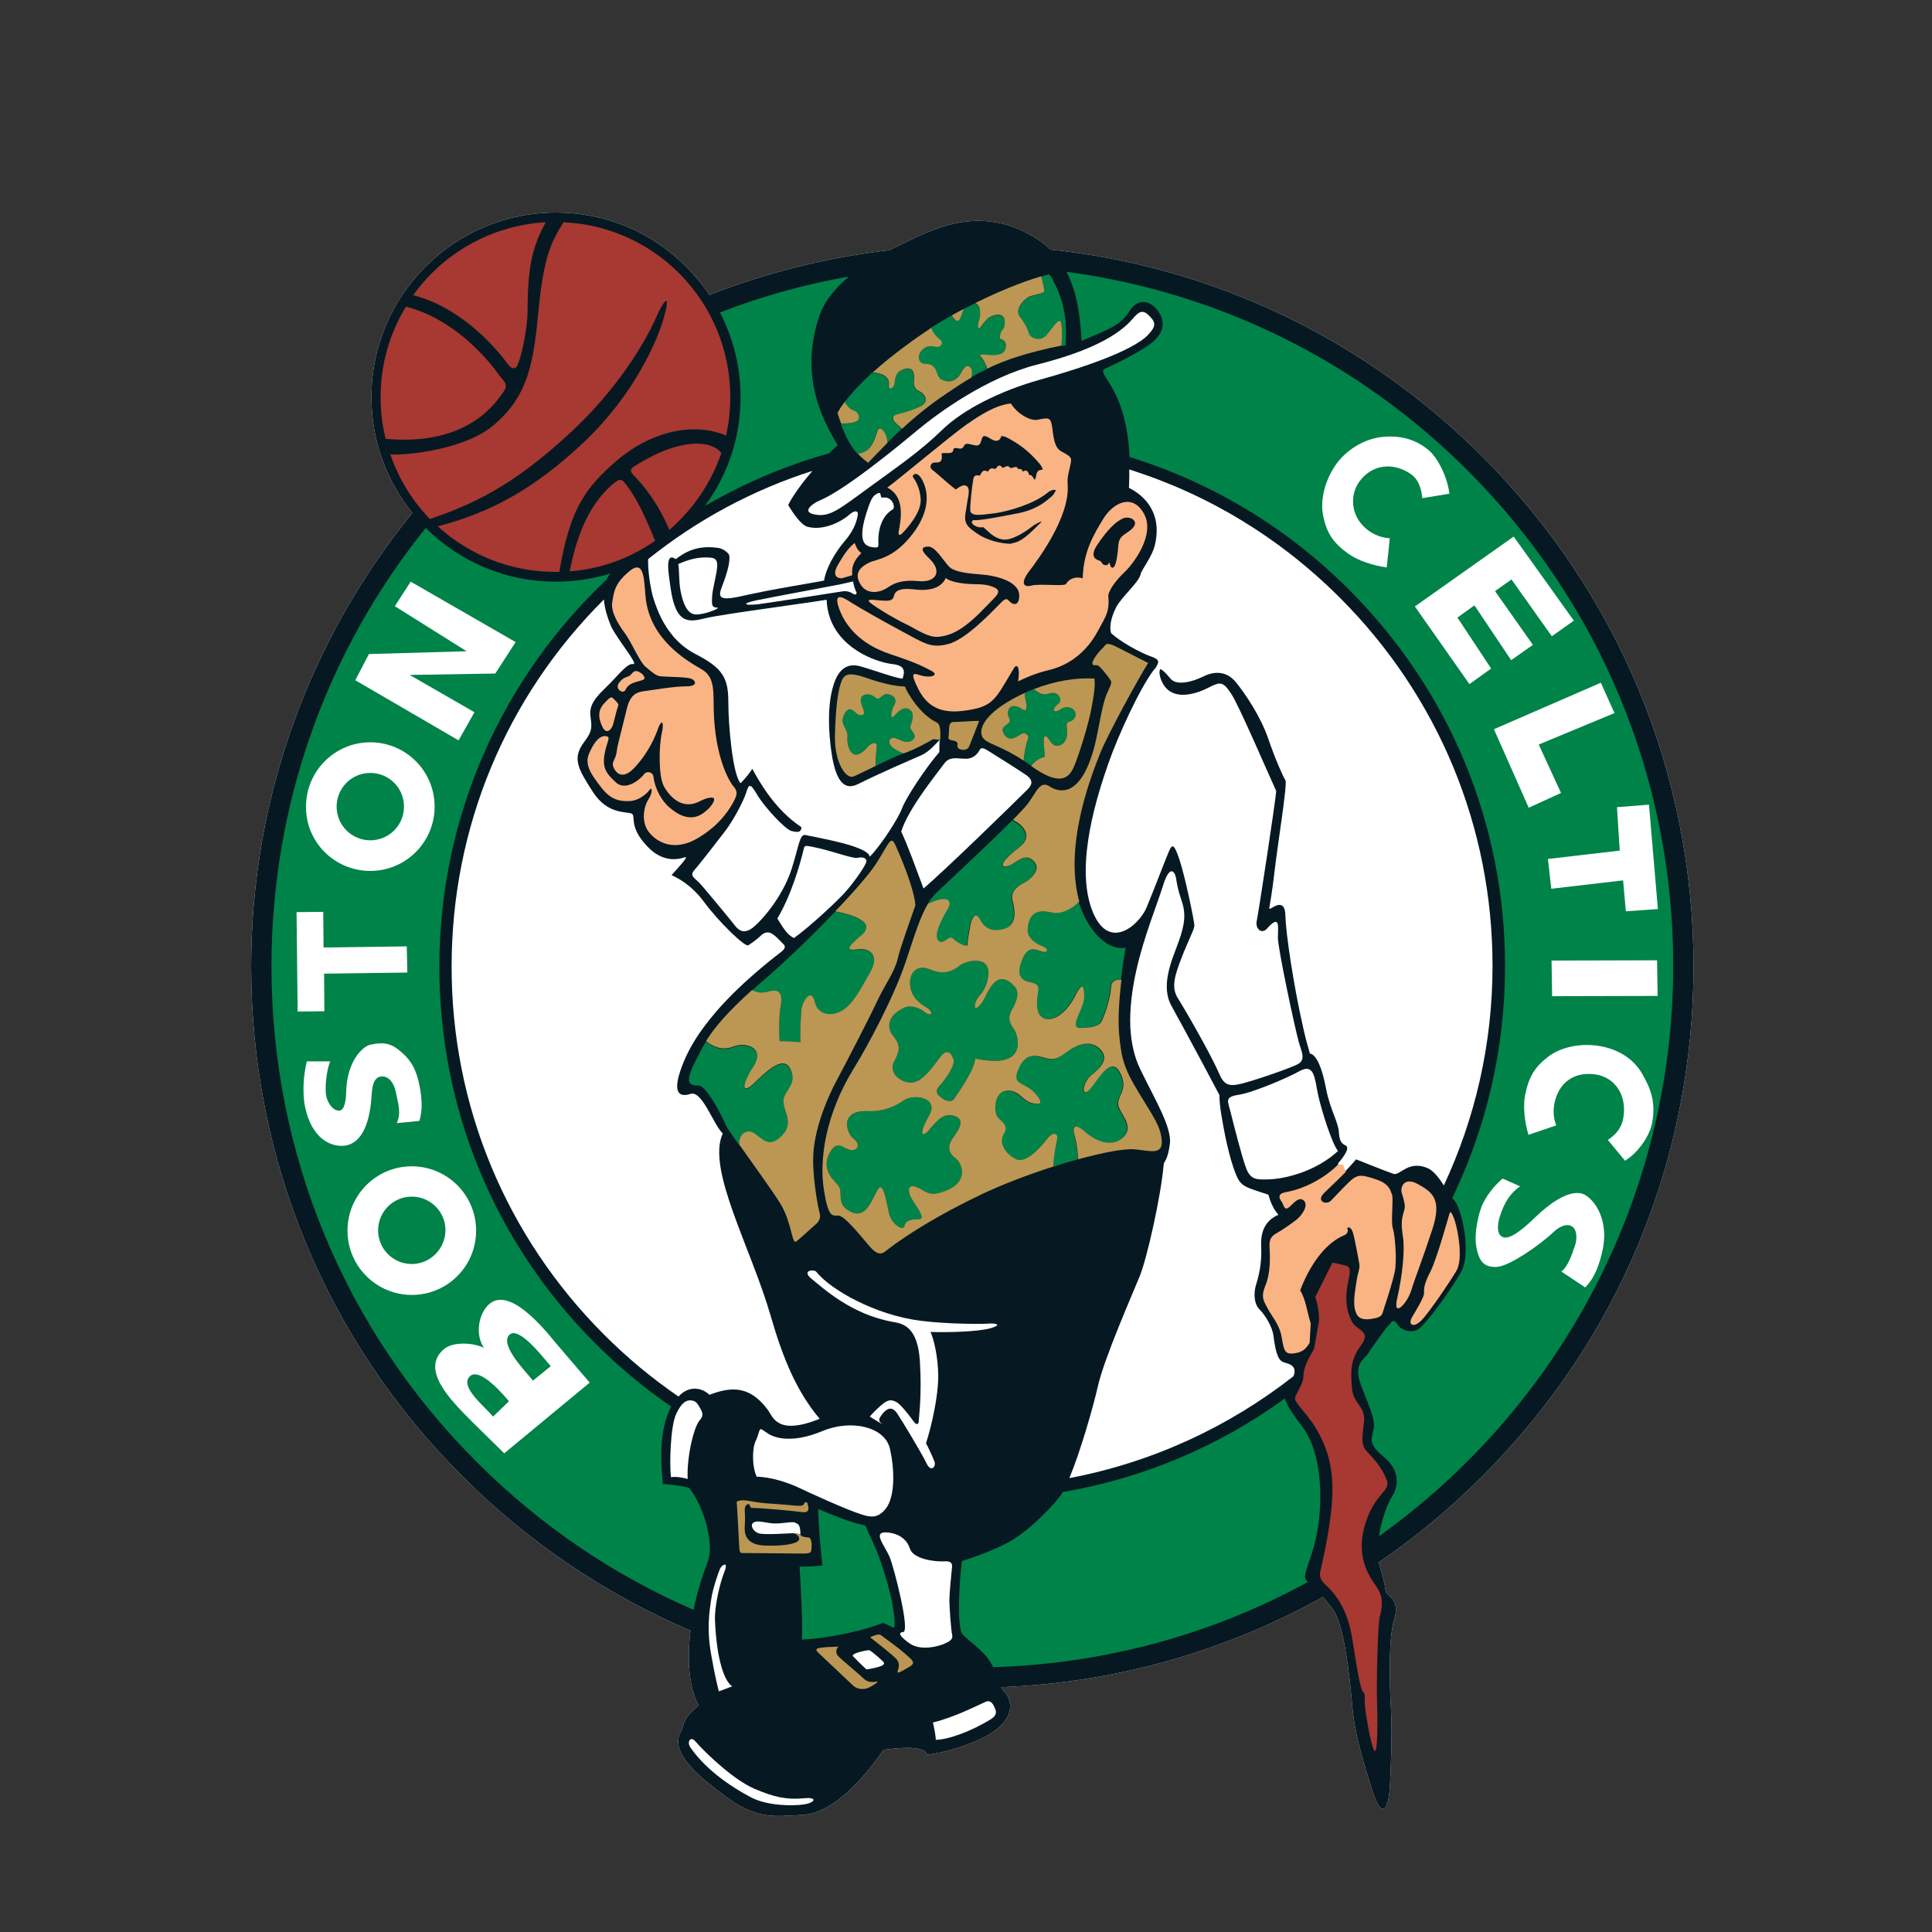 <svg width="100" height="100" viewBox="0 0 100 100" fill="none" xmlns="http://www.w3.org/2000/svg">
<rect x="0" y="0" width="100" height="100" fill="#333333" stroke="none"/>
<g clip-path="url(#clip0_292_519)">
<path d="M87.657 50.022C87.657 40.05 83.766 30.669 76.72 23.623C70.639 17.542 62.814 13.81 54.37 12.916C54.169 12.729 53.952 12.542 53.708 12.383C50.725 10.467 48.217 11.893 46.488 12.729C46.358 12.787 46.214 12.859 46.056 12.945C42.799 13.32 39.672 14.113 36.718 15.265C36.373 14.746 35.969 14.257 35.508 13.796C33.721 11.994 31.329 11 28.779 11C23.505 11 19.225 15.28 19.225 20.554C19.225 22.758 19.974 24.848 21.343 26.548C16.127 32.96 13 41.131 13 50.022C13 59.993 16.876 69.374 23.937 76.42C27.381 79.864 31.387 82.544 35.739 84.403C35.494 86.377 35.811 87.717 36.171 88.265C35.623 88.726 35.393 89.014 35.306 89.533C34.442 90.715 36.545 92.213 37.41 92.876C39.182 94.245 40.119 94 41.502 93.942C43.217 93.87 44.817 91.867 45.739 90.57C47.583 90.311 47.929 90.599 47.987 90.83C48.563 90.743 49.37 90.599 50.465 90.138C52.958 89.086 52.252 87.804 51.993 87.573C51.921 87.516 51.863 87.429 51.82 87.328C57.742 87.098 63.405 85.484 68.477 82.659C68.65 82.861 68.838 83.092 69.025 83.351C69.573 84.158 69.861 86.781 69.976 88.135C70.091 89.49 70.322 90.412 70.985 92.545C71.648 94.677 71.907 93.121 71.936 92.545C71.965 91.968 72.08 89.893 71.993 88.395C71.907 86.896 71.878 84.734 72.166 83.812C72.454 82.89 71.936 82.659 71.792 82.487C71.648 82.314 71.792 82.256 71.417 81.075C71.403 81.002 71.374 80.945 71.359 80.873C73.261 79.576 75.048 78.092 76.72 76.42C83.781 69.374 87.657 59.993 87.657 50.022Z" fill="white"/>
<path d="M87.657 50.022C87.657 40.05 83.766 30.669 76.72 23.623C70.639 17.542 62.814 13.81 54.37 12.916C54.169 12.729 53.952 12.542 53.708 12.383C50.725 10.467 48.217 11.893 46.488 12.729C46.358 12.787 46.214 12.859 46.056 12.945C42.799 13.32 39.672 14.113 36.718 15.265C36.373 14.746 35.969 14.257 35.508 13.796C33.721 11.994 31.329 11 28.779 11C23.505 11 19.225 15.28 19.225 20.554C19.225 22.758 19.974 24.848 21.343 26.548C16.127 32.96 13 41.131 13 50.022C13 59.993 16.876 69.374 23.937 76.42C27.381 79.864 31.387 82.544 35.739 84.403C35.494 86.377 35.811 87.717 36.171 88.265C35.623 88.726 35.393 89.014 35.306 89.533C34.442 90.715 36.545 92.213 37.41 92.876C39.182 94.245 40.119 94 41.502 93.942C43.217 93.87 44.817 91.867 45.739 90.57C47.583 90.311 47.929 90.599 47.987 90.83C48.563 90.743 49.37 90.599 50.465 90.138C52.958 89.086 52.252 87.804 51.993 87.573C51.921 87.516 51.863 87.429 51.82 87.328C57.742 87.098 63.405 85.484 68.477 82.659C68.65 82.861 68.838 83.092 69.025 83.351C69.573 84.158 69.861 86.781 69.976 88.135C70.091 89.49 70.322 90.412 70.985 92.545C71.648 94.677 71.907 93.121 71.936 92.545C71.965 91.968 72.08 89.893 71.993 88.395C71.907 86.896 71.878 84.734 72.166 83.812C72.454 82.89 71.936 82.659 71.792 82.487C71.648 82.314 71.792 82.256 71.417 81.075C71.403 81.002 71.374 80.945 71.359 80.873C73.261 79.576 75.048 78.092 76.72 76.42C83.781 69.374 87.657 59.993 87.657 50.022Z" fill="#061922"/>
<path d="M41.502 84.864C42.886 84.806 44.817 84.374 45.696 83.999C45.811 84.028 45.998 84.144 46.286 84.259C46.402 83.337 45.811 81.42 45.48 80.541C45.263 79.95 45.047 79.561 44.788 78.956C44.01 78.812 43.044 78.394 42.353 78.106C42.353 78.653 42.453 80.08 42.569 81.031C42.281 81.06 41.877 81.089 41.387 81.089C41.445 82.112 41.56 83.999 41.502 84.864Z" fill="#008348"/>
<path d="M67.613 81.795C67.353 81.535 67.93 80.728 68.189 79.23C68.449 77.731 68.477 75.224 67.382 73.812C66.849 73.12 66.59 72.688 66.503 72.385C63.088 74.864 59.169 76.521 55.004 77.227C54.961 77.313 54.904 77.385 54.86 77.457C54.255 78.236 53.073 79.36 52.209 79.821C51.344 80.282 50.336 80.628 49.788 80.8C49.673 81.723 49.529 83.783 49.759 84.489C49.846 84.749 50.912 85.383 51.287 86.075C51.33 86.147 51.359 86.219 51.402 86.291C57.295 86.118 62.829 84.547 67.699 81.881C67.671 81.852 67.642 81.824 67.613 81.795Z" fill="#008348"/>
<path d="M75.985 24.372C70.293 18.68 63.045 15.121 55.206 14.069C55.84 15.309 55.926 16.735 55.984 17.643C57.108 17.153 57.973 16.894 58.434 16.144C58.895 15.395 59.529 15.539 59.932 16.087C60.336 16.634 60.336 17.326 59.27 17.989C58.203 18.652 57.425 18.969 57.195 19.084C56.964 19.199 57.166 19.401 57.425 19.833C57.684 20.265 58.347 21.332 58.463 23.58C58.463 23.594 58.463 23.623 58.463 23.652C62.699 24.963 66.59 27.283 69.817 30.511C75.034 35.727 77.901 42.644 77.901 50.007C77.901 54.244 76.95 58.322 75.163 62.025C75.409 62.155 75.725 62.99 75.841 64.085C75.898 64.662 75.87 65.296 75.697 65.699C75.524 66.103 74.155 68.149 73.478 68.754C73.218 68.985 72.613 68.956 72.354 68.581C72.094 68.207 72.065 68.408 71.864 68.61C71.662 68.812 70.97 69.821 70.797 70.08C70.624 70.339 70.048 70.599 70.423 71.636C70.797 72.674 71.23 73.452 71.086 74.028C70.942 74.605 70.884 74.778 71.662 75.44C72.44 76.103 72.411 76.91 72.065 77.429C71.849 77.76 71.504 78.625 71.374 79.518C80.582 72.933 86.605 62.155 86.605 49.978C86.605 40.338 82.829 31.231 75.985 24.372Z" fill="#008348"/>
<path d="M34.312 76.809C34.211 75.829 34.067 74.071 34.744 72.803C33.347 71.852 32.035 70.757 30.811 69.532C25.609 64.33 22.741 57.399 22.741 50.036C22.741 42.154 26.07 35.021 31.401 29.992C31.445 29.891 31.517 29.776 31.589 29.689C30.681 29.963 29.744 30.107 28.764 30.107C26.228 30.107 23.836 29.113 22.035 27.326C16.876 33.739 14.052 41.664 14.052 50.022C14.052 59.705 17.827 68.826 24.672 75.671C27.957 78.956 31.762 81.535 35.897 83.322C36.056 82.544 36.301 81.709 36.646 80.786C36.964 79.951 36.474 78.02 35.667 77.011C35.249 76.896 34.701 76.838 34.312 76.809Z" fill="#008348"/>
<path d="M43.938 14.315C41.647 14.718 39.413 15.338 37.266 16.173C37.958 17.513 38.333 18.998 38.333 20.554C38.333 22.614 37.684 24.56 36.488 26.188C38.491 25.021 40.638 24.099 42.915 23.465C43.059 23.32 43.203 23.176 43.361 23.047C42.526 21.663 41.402 19.444 42.382 16.433C42.641 15.597 43.261 14.891 43.938 14.315Z" fill="#008348"/>
<path d="M58.434 25.251C59.241 25.655 60.149 26.534 59.788 28.162C59.644 28.825 59.097 29.459 59.039 29.718C58.953 30.151 58.045 30.886 57.757 31.462C57.468 32.038 57.425 32.528 57.512 32.773C57.973 33.206 59.01 33.782 59.587 33.984C60.033 34.142 60.005 34.257 59.817 34.56C60.134 34.589 60.293 34.791 60.595 35.136C60.912 35.511 61.748 35.281 62.267 35.021C62.786 34.762 63.448 34.675 63.967 35.309C64.486 35.943 65.264 37.125 65.639 38.22C66.013 39.315 66.417 40.209 66.532 40.382C66.647 40.554 66.129 43.725 65.984 44.993C65.84 46.261 65.725 46.808 65.696 47.01C65.668 47.212 66.503 46.289 66.532 47.385C66.546 48.264 66.964 51.059 67.44 53.134C67.555 53.667 67.685 54.143 67.8 54.532C68.146 54.59 68.434 55.281 68.636 56.347C68.838 57.414 69.27 58.077 69.299 58.595C69.328 59.114 69.472 59.201 69.645 59.287C69.817 59.374 69.76 59.633 69.241 60.238C69.356 60.325 69.529 60.498 69.645 60.613C69.789 60.469 70.192 60.008 70.192 60.008C70.192 60.008 71.777 60.642 72.123 60.757C72.469 60.872 72.887 60.022 73.91 60.469C74.198 60.598 74.501 60.987 74.731 61.362C76.345 57.904 77.253 54.056 77.253 49.993C77.253 42.802 74.443 36.03 69.356 30.943C66.244 27.831 62.526 25.583 58.448 24.3C58.463 24.733 58.434 25.107 58.434 25.251Z" fill="white"/>
<path d="M66.777 70.628C66.374 70.426 66.114 70.714 65.912 69.129C65.855 68.668 65.48 68.063 65.192 67.775C64.904 67.486 64.875 66.939 65.019 66.478C65.25 65.757 65.307 65.094 65.278 64.518C65.25 63.941 65.365 63.221 66.172 62.875C65.884 62.558 65.74 62.155 65.653 61.838C64.472 61.449 64.241 61.42 63.996 60.843C63.593 59.878 63.347 58.48 63.218 57.717C63.16 57.342 63.117 56.996 63.117 56.679C62.742 55.959 61.892 54.373 61.244 53.178C60.999 52.731 60.783 52.342 60.639 52.068C60.062 51.059 60.639 49.733 60.927 48.955C61.215 48.177 61.445 47.486 61.186 46.708C60.927 45.929 60.927 45.757 60.869 45.44C60.811 45.122 60.552 44.719 60.206 45.814C59.86 46.909 59.197 48.523 58.823 50.195C58.607 51.146 58.463 52.183 58.506 53.178C58.549 53.941 58.693 54.676 59.025 55.353C59.774 56.91 60.667 58.351 60.552 59.215C60.437 60.08 60.249 60.108 60.235 60.253C60.091 61.924 59.37 65.123 58.996 66.045C58.621 66.968 57.151 70.311 56.834 71.723C56.589 72.803 55.926 75.124 55.35 76.507C59.673 75.686 63.621 73.841 66.95 71.233C67.051 70.988 67.036 70.757 66.777 70.628Z" fill="white"/>
<path d="M34.715 32.773C35.032 33.191 35.45 33.566 35.998 33.854C37.41 34.575 37.698 35.093 37.698 36.333C37.698 37.572 37.929 40.108 38.332 40.54C38.592 40.281 38.88 39.906 38.937 39.791C39.341 40.54 40.148 41.924 41.445 42.788C41.531 42.846 41.488 43.163 41.704 43.221C42.136 43.336 44.932 43.768 45.018 44.344C45.595 43.768 46.517 42.327 46.69 41.837C46.863 41.347 47.871 39.791 48.621 38.926C48.621 38.581 48.621 38.379 48.65 38.292C48.448 38.465 48.131 38.898 47.67 39.099C47.209 39.301 45.595 39.993 44.442 40.569C44.038 40.771 43.318 41.001 43.03 38.898C42.742 36.794 43.03 35.699 43.231 35.209C43.433 34.719 43.808 34.286 44.528 34.488C45.249 34.69 46.402 35.122 46.719 35.122C46.776 34.892 46.978 34.459 46.2 34.373C45.638 34.315 44.197 33.897 43.376 32.773C43.044 32.327 42.814 31.75 42.785 31.044C41.142 31.304 37.367 31.794 36.531 31.995C35.695 32.197 34.989 32.37 34.715 30.468C34.6 29.661 34.398 28.537 34.975 28.94C35.436 28.595 36.07 28.191 37.194 28.364C37.396 28.393 37.655 28.566 37.741 28.724C37.799 28.998 37.684 29.459 37.54 29.892C37.295 30.67 36.805 31.217 38.375 30.857C40.018 30.482 42.108 30.165 42.655 30.05C42.727 29.488 43.188 28.623 43.736 27.989C44.283 27.355 44.37 26.837 44.399 26.635C44.428 26.433 44.24 26.39 43.966 26.635C43.649 26.923 42.698 27.5 41.805 27.269C41.459 27.183 41.027 26.52 40.796 26.145C40.984 25.741 41.459 25.064 42.05 24.373C38.981 25.352 36.099 26.894 33.548 28.94C33.534 29.258 33.577 30.007 33.779 30.828C33.937 31.361 34.197 32.111 34.715 32.773Z" fill="white"/>
<path d="M36.718 72.198C37.9 71.737 38.837 71.752 39.744 72.977C40.004 73.322 40.206 74.331 42.425 73.438C41.243 72.025 40.537 70.354 39.889 68.106C38.865 64.561 36.56 60.512 37.41 58.668C36.92 58.206 36.344 56.42 35.739 56.621C35.335 56.751 34.759 56.766 35.22 55.411C35.422 54.806 35.767 54.056 36.416 53.178C37.208 52.097 38.448 50.8 40.465 49.244C40.638 49.1 40.667 48.984 40.551 48.869C40.35 48.667 40.148 48.437 39.946 48.322C39.744 48.206 39.543 48.264 39.37 48.437C39.197 48.61 38.909 48.811 38.736 48.927C38.563 49.042 37.179 47.687 36.459 46.708C35.739 45.728 34.989 45.411 34.759 45.295C35.047 44.978 35.695 44.287 35.45 44.373C35.018 44.517 34.254 44.618 33.491 43.797C32.54 42.788 32.914 42.269 32.712 42.125C32.511 41.981 31.473 42.212 30.695 41.001C29.917 39.791 29.6 39.258 30.234 38.408C30.551 37.975 30.666 37.773 30.58 37.226C30.493 36.678 30.58 36.333 31.3 35.641C32.021 34.949 32.453 34.315 32.77 34.373C33.029 34.416 32.295 33.508 31.848 32.802C31.733 32.615 31.632 32.456 31.588 32.312C31.473 32.038 31.3 31.549 31.257 31.03C26.171 36.102 23.375 42.846 23.375 50.036C23.375 57.227 26.185 63.999 31.271 69.086C32.468 70.282 33.75 71.348 35.119 72.285C35.71 71.636 36.416 71.881 36.718 72.198Z" fill="white"/>
<path d="M21.387 15.28C23.75 15.885 25.522 17.801 26.3 18.868C26.502 19.142 26.704 19.098 26.79 18.897C26.977 18.464 27.309 17.081 27.309 16.015C27.309 13.594 27.64 12.628 28.245 11.504C25.421 11.663 22.928 13.118 21.387 15.28Z" fill="#A73832"/>
<path d="M19.96 22.715C24.398 23.119 25.781 20.64 26.07 20.266C26.358 19.891 26.012 19.66 25.868 19.459C25.104 18.378 23.375 16.476 21.012 15.871C20.176 17.239 19.7 18.839 19.7 20.554C19.7 21.289 19.787 22.024 19.96 22.715Z" fill="#A73832"/>
<path d="M37.583 22.542C35.71 21.764 33.476 22.485 31.891 23.868C30.306 25.251 29.499 26.318 28.951 29.603C28.88 29.603 28.822 29.603 28.75 29.603C26.401 29.603 24.268 28.71 22.654 27.24C25.363 26.548 27.655 25.309 30.22 22.888C32.785 20.467 34.053 17.643 34.398 16.303C34.744 14.977 34.254 15.755 33.995 16.36C33.592 17.297 32.266 19.819 29.643 22.283C27.021 24.733 25.003 25.943 22.251 26.865C21.343 25.928 20.637 24.79 20.205 23.522C21.127 23.58 24.038 23.248 25.493 22.052C27.41 20.482 27.626 18.623 27.885 15.957C28.145 13.306 28.534 12.513 29.168 11.504C33.98 11.72 37.799 15.683 37.799 20.554C37.799 21.231 37.727 21.894 37.583 22.542Z" fill="#A73832"/>
<path d="M37.338 23.45C36.906 22.845 35.364 22.557 32.914 24.084C32.684 24.228 32.525 24.329 32.799 24.603C33.318 25.122 34.096 26.101 34.643 27.427C35.868 26.375 36.805 25.006 37.338 23.45Z" fill="#A73832"/>
<path d="M33.908 27.989C33.39 26.721 32.957 25.799 32.467 25.165C32.208 24.819 32.15 24.675 31.66 25.107C30.292 26.318 29.773 28.133 29.485 29.574C31.127 29.445 32.64 28.883 33.908 27.989Z" fill="#A73832"/>
<path d="M31.43 38.119C31.055 38.004 30.767 38.436 30.594 38.782C30.421 39.128 30.22 39.502 30.767 40.281C31.315 41.059 31.661 41.52 32.612 41.462C33.073 41.433 33.476 41.087 33.62 40.886C33.764 40.684 33.793 41.03 33.563 41.376C33.332 41.721 33.159 42.529 33.592 43.076C34.024 43.624 34.917 44.085 36.099 43.393C37.28 42.701 37.77 41.866 37.972 41.491C38.174 41.116 38.174 40.943 37.972 40.713C37.77 40.482 37.107 39.387 36.963 37.226C36.877 35.929 37.107 35.093 36.3 34.632C35.493 34.171 33.649 33.076 33.419 30.943C33.332 30.136 33.39 28.897 32.583 29.56C31.776 30.223 31.776 30.684 31.689 31.174C31.603 31.663 32.006 32.326 32.352 32.788C32.698 33.249 33.102 34.257 33.419 34.517C33.736 34.776 33.937 34.978 34.197 35.007C34.456 35.035 35.493 35.035 35.753 35.122C36.012 35.208 36.156 35.525 35.522 35.525C34.888 35.525 33.908 35.698 33.476 35.756C33.044 35.813 32.64 35.842 32.439 36.707C32.237 37.572 31.949 38.58 31.92 38.897C31.891 39.214 31.718 39.387 31.718 39.56C31.718 39.733 32.064 40.569 32.842 39.733C33.62 38.897 33.937 38.062 34.081 37.658C34.225 37.255 34.398 37.312 34.254 37.946C34.11 38.58 34.067 40.165 34.37 40.713C34.701 41.304 35.349 41.909 36.185 41.491C36.358 41.404 36.646 41.26 36.877 41.289C37.107 41.318 36.834 41.721 36.632 41.894C36.43 42.067 35.767 42.802 34.6 41.75C34.312 41.491 33.908 40.915 33.822 40.194C33.793 39.964 33.476 39.877 33.332 40.079C33.188 40.281 32.41 41.001 31.862 40.482C31.315 39.964 31.084 39.675 31.401 38.58C31.459 38.379 31.574 38.162 31.43 38.119Z" fill="#FAB383"/>
<path d="M32.006 36.505C31.877 36.88 31.776 37.37 31.718 37.543C31.66 37.716 31.401 38.09 31.171 37.6C30.94 37.11 30.954 36.721 31.315 36.361C31.43 36.246 31.603 36.015 31.718 36.13C31.834 36.246 32.035 36.419 32.006 36.505Z" fill="#FAB383"/>
<path d="M33.303 35.18C33.073 35.295 32.554 35.295 32.381 35.698C32.266 35.958 31.805 35.669 32.035 35.352C32.266 35.035 32.439 35.064 32.583 34.978C32.727 34.891 32.784 34.632 33.073 34.776C33.361 34.92 33.418 35.122 33.303 35.18Z" fill="#FAB383"/>
<path d="M52.324 20.885C51.517 20.972 50.768 21.462 50.019 21.98C49.269 22.499 46.56 24.776 45.926 25.237C46.589 25.583 46.762 26.274 46.531 27.427C46.474 27.687 46.531 27.773 46.704 27.6C46.877 27.427 47.684 26.563 47.655 25.871C47.627 25.179 47.31 24.776 47.252 24.689C47.194 24.603 47.483 24.257 47.8 24.978C48.117 25.698 48.03 26.707 47.079 27.831C46.128 28.955 45.379 28.926 44.975 29.128C44.572 29.329 44.168 29.646 44.543 30.252C44.917 30.857 45.638 30.626 45.926 30.424C46.214 30.223 46.618 29.992 47.54 30.079C48.462 30.165 48.765 29.574 48.145 28.955C47.944 28.753 47.425 28.292 48.059 28.292C48.434 28.292 48.895 29.128 49.154 29.358C49.413 29.589 49.99 29.675 50.768 29.733C51.546 29.791 52.756 30.079 52.756 30.828C52.756 31.289 52.511 31.419 52.18 31.058C52.05 30.914 51.863 31.145 51.719 31.289C51.229 31.779 49.975 33.105 49.082 33.335C48.189 33.566 47.857 33.306 46.675 32.672C45.494 32.038 44.399 31.404 44.082 31.203C43.765 31.001 43.102 30.54 43.419 31.462C43.736 32.384 44.514 33.335 46.07 33.854C47.627 34.373 47.857 34.546 48.203 34.719C48.549 34.892 48.347 35.064 47.886 35.007C47.483 34.964 47.05 34.603 47.396 35.381C47.742 36.16 48.261 36.995 49.846 36.794C51.431 36.592 51.474 36.26 52.468 34.603C52.641 34.315 52.814 34.517 52.699 35.266C53.477 34.892 53.909 34.776 54.37 34.661C54.831 34.546 56.027 34.142 56.82 32.672C57.223 31.923 57.44 31.664 57.367 30.886C57.339 30.597 57.771 30.021 58.203 29.617C58.636 29.214 59.817 27.687 59.212 26.591C58.607 25.496 57.598 26.044 57.108 26.851C56.618 27.658 56.071 28.551 56.042 29.935C55.696 29.819 55.336 29.949 55.177 30.223C55.091 30.367 53.823 30.194 53.391 30.309C52.958 30.424 52.814 30.165 53.275 29.56C53.736 28.955 55.365 26.764 55.264 25.122C55.235 24.632 55.307 24.545 55.379 24.171C55.48 23.695 55.523 23.681 54.932 23.364C54.543 23.148 54.529 22.557 54.457 22.096C54.385 21.606 54.284 21.606 53.736 21.721C53.333 21.822 52.641 21.404 52.324 20.885Z" fill="#FAB383"/>
<path d="M48.952 29.92C48.794 30.28 48.361 30.626 47.353 30.511C46.849 30.453 46.358 30.453 46.272 30.842C46.214 31.116 45.984 31.102 45.667 31.087C45.336 31.073 44.975 30.986 44.961 31.102C44.946 31.217 46.373 32.067 46.849 32.283C47.324 32.499 48.016 33.018 48.578 32.96C49.327 32.888 49.975 32.514 51.085 31.346C51.546 30.857 51.906 30.612 51.474 30.41C51.186 30.28 50.883 30.237 50.494 30.237C50.105 30.237 49.269 30.179 48.952 29.92Z" fill="#FAB383"/>
<path d="M43.563 29.934C43.174 29.92 43.131 29.632 43.39 29.2C43.649 28.767 43.894 28.364 44.24 28.105C44.298 28.292 44.413 28.522 44.586 28.623C44.355 28.868 44.053 29.171 44.111 29.776L43.563 29.934Z" fill="#FAB383"/>
<path d="M52.353 28.147C51.863 28.147 51.128 27.989 50.595 27.629C50.062 27.268 49.889 27.096 49.975 26.548C50.033 26.216 50.062 26.029 50.076 25.914C50.091 25.827 50.105 25.77 50.119 25.698C50.163 25.438 50.148 25.28 50.076 25.193C50.033 25.15 49.975 25.121 49.918 25.121C49.802 25.121 49.658 25.193 49.471 25.337C49.168 25.107 48.88 24.848 48.664 24.66C48.491 24.516 48.376 24.401 48.304 24.358C48.246 24.314 48.174 24.257 48.16 24.17C48.16 24.113 48.188 24.041 48.246 23.983C48.289 23.94 48.347 23.94 48.419 23.94H48.448H48.477C48.534 23.94 48.621 23.94 48.693 23.868C48.751 23.796 48.765 23.68 48.736 23.479C48.736 23.464 48.765 23.45 48.895 23.45C48.923 23.45 48.967 23.45 48.995 23.45C49.039 23.45 49.068 23.45 49.096 23.45C49.168 23.45 49.212 23.435 49.255 23.421C49.327 23.392 49.341 23.32 49.341 23.277C49.356 23.219 49.37 23.19 49.456 23.19C49.514 23.19 49.586 23.205 49.673 23.219C49.687 23.219 49.702 23.219 49.716 23.219C49.817 23.219 49.86 23.147 49.889 23.09L49.903 23.061C49.947 23.003 49.975 22.974 50.062 22.974C50.076 22.974 50.105 22.974 50.119 22.974C50.191 22.989 50.264 23.003 50.321 23.017C50.408 23.032 50.48 23.061 50.537 23.061C50.71 23.061 50.753 22.931 50.782 22.83C50.84 22.628 50.869 22.571 50.955 22.571C51.027 22.571 51.128 22.614 51.258 22.701C51.373 22.773 51.474 22.816 51.56 22.816C51.69 22.816 51.791 22.729 51.82 22.585C51.82 22.585 51.82 22.571 51.863 22.571C51.949 22.571 52.093 22.628 52.252 22.715L52.324 22.758C52.598 22.917 53.16 23.234 53.794 23.983C53.938 24.156 53.981 24.286 53.967 24.314C53.967 24.314 53.967 24.314 53.952 24.314C53.938 24.314 53.924 24.314 53.909 24.314C53.808 24.329 53.664 24.358 53.635 24.603C53.621 24.732 53.578 24.819 53.549 24.833C53.549 24.833 53.535 24.819 53.491 24.747C53.448 24.675 53.405 24.588 53.318 24.588C53.304 24.588 53.289 24.588 53.275 24.588C53.275 24.574 53.261 24.559 53.246 24.516C53.232 24.473 53.189 24.358 53.088 24.358C53.03 24.358 52.987 24.386 52.958 24.401L52.944 24.415C52.929 24.372 52.886 24.271 52.785 24.271C52.756 24.271 52.742 24.271 52.713 24.286H52.699C52.699 24.286 52.684 24.271 52.684 24.242C52.67 24.199 52.627 24.17 52.569 24.17C52.526 24.17 52.483 24.185 52.439 24.199C52.396 24.213 52.353 24.228 52.324 24.228C52.295 24.228 52.295 24.213 52.281 24.213C52.238 24.142 52.18 24.127 52.151 24.127C52.093 24.127 52.05 24.156 52.007 24.17C51.978 24.185 51.935 24.213 51.906 24.213C51.892 24.213 51.877 24.213 51.863 24.185C51.849 24.17 51.805 24.098 51.733 24.098C51.661 24.098 51.618 24.156 51.589 24.199L51.575 24.213C51.546 24.257 51.517 24.271 51.488 24.271C51.474 24.271 51.459 24.271 51.445 24.257C51.402 24.242 51.373 24.242 51.344 24.242C51.243 24.242 51.2 24.314 51.171 24.358C51.142 24.401 51.142 24.401 51.128 24.401C51.128 24.401 51.099 24.401 51.07 24.386C51.042 24.372 50.998 24.358 50.97 24.358C50.854 24.358 50.811 24.459 50.768 24.53C50.739 24.603 50.725 24.617 50.696 24.617H50.681C50.638 24.603 50.595 24.603 50.566 24.603C50.408 24.603 50.379 24.747 50.364 24.891C50.364 24.92 50.35 24.948 50.35 24.977C50.307 25.208 50.206 26.173 50.22 26.418C50.235 26.649 50.537 26.649 50.653 26.649C50.869 26.649 51.157 26.605 51.517 26.562C52.223 26.461 53.535 26.072 54.212 25.51C54.385 25.366 54.514 25.352 54.572 25.352C54.615 25.352 54.63 25.366 54.644 25.366C54.644 25.395 54.572 25.582 54.399 25.727C54.385 25.741 54.37 25.755 54.341 25.77C54.125 25.957 53.635 26.389 52.641 26.577C51.69 26.764 50.811 26.922 50.523 26.922C50.48 26.922 50.465 26.922 50.451 26.922C50.436 26.922 50.422 26.922 50.408 26.922C50.364 26.922 50.321 26.951 50.307 26.995C50.292 27.052 50.321 27.11 50.393 27.168C50.494 27.24 50.624 27.297 50.753 27.297C50.797 27.297 50.825 27.297 50.869 27.283C50.898 27.283 51.013 27.384 51.085 27.456C51.287 27.643 51.604 27.931 52.007 27.931C52.526 27.931 53.261 27.384 53.477 27.211C53.578 27.139 53.794 27.023 53.924 26.98C53.909 27.009 53.866 27.052 53.823 27.096L53.779 27.139C53.304 27.614 52.814 28.104 52.339 28.119C52.396 28.147 52.367 28.147 52.353 28.147Z" fill="#061922"/>
<path d="M58.434 27.499C58.102 27.73 57.915 27.816 57.886 28.22C57.858 28.623 57.771 29.315 57.627 29.372C57.425 29.459 57.454 28.998 57.396 29.142C57.31 29.343 57.065 29.257 56.993 29.07C56.964 28.983 56.244 28.998 56.82 28.162C57.339 27.398 57.742 27.009 58.117 26.836C58.492 26.663 59.14 27.009 58.434 27.499Z" fill="#061922"/>
<path d="M72.57 61.794C72.44 61.463 72.671 60.886 73.391 61.29C74.112 61.694 74.659 62.039 74.14 63.624C73.622 65.209 73.247 66.132 73.045 66.794C72.844 67.457 72.065 68.293 72.325 67.169C72.584 66.045 72.728 64.691 72.613 63.999C72.411 62.731 72.815 62.803 72.685 62.227C72.642 62.039 72.613 61.91 72.57 61.794Z" fill="#FAB383"/>
<path d="M75.293 63.163C75.495 63.783 75.725 65.21 75.38 65.786C75.034 66.362 73.968 67.947 73.564 68.351C73.16 68.754 72.844 68.581 73.103 68.149C73.362 67.717 73.708 67.14 73.708 66.939C73.708 66.737 73.679 66.506 74.025 65.844C74.371 65.181 74.976 62.962 75.034 62.789C75.091 62.616 75.236 62.99 75.293 63.163Z" fill="#FAB383"/>
<path d="M67.843 68.495C67.67 67.976 67.584 67.227 67.296 66.794C67.526 66.16 68.29 64.46 69.573 63.941C69.716 63.884 69.803 63.74 69.745 63.624C69.688 63.509 69.918 63.423 70.034 63.826C70.149 64.23 70.351 65.382 70.351 65.382C70.408 65.642 70.293 65.843 70.235 66.189C70.178 66.535 70.034 67.313 70.12 67.717C70.207 68.12 70.351 68.408 71.157 68.235C71.561 68.149 71.532 68.034 71.647 67.688C71.763 67.342 72.08 66.362 72.195 65.815C72.31 65.267 72.209 63.927 72.094 63.581C71.979 63.235 72.137 62.068 72.051 61.837C71.965 61.607 71.907 61.261 71.186 61.031C70.466 60.8 70.264 60.742 69.774 61.232C69.284 61.722 69.111 61.924 68.881 62.154C68.65 62.385 68.074 62.183 68.564 61.722C69.054 61.261 69.515 60.8 69.659 60.656L69.515 60.281H69.255C68.477 61.059 67.44 61.52 66.748 61.665C66.489 61.722 65.999 61.751 66.345 62.212C66.431 62.327 66.46 62.644 66.662 62.529C66.863 62.414 67.18 61.895 67.469 62.126C67.757 62.356 67.411 62.904 67.065 63.163C66.719 63.423 66.345 63.682 66.085 63.826C65.826 63.97 65.682 64.114 65.711 64.575C65.74 65.037 65.768 65.872 65.509 66.506C65.249 67.14 65.394 67.313 65.624 67.746C65.855 68.178 66.229 68.552 66.345 69.244C66.46 69.936 66.518 70.109 66.979 70.051C67.44 69.993 67.613 69.792 67.786 69.504L67.843 68.495Z" fill="#FAB383"/>
<path d="M68.016 69.82C67.815 70.166 67.469 70.714 67.469 71.204C67.469 71.694 66.979 72.213 67.037 72.443C67.094 72.674 67.728 73.279 68.103 73.913C68.477 74.547 68.967 75.498 68.967 77.083C68.967 78.668 68.449 80.83 68.391 81.118C68.333 81.406 68.189 81.636 68.621 82.04C69.054 82.443 69.746 83.193 70.005 84.893C70.264 86.593 70.437 87.487 70.552 87.573C70.668 87.66 70.639 87.804 70.639 88.121C70.639 88.438 70.927 90.254 71.129 90.599C71.331 90.945 71.302 88.64 71.273 87.977C71.244 87.314 71.302 84.144 71.417 83.683C71.532 83.222 71.648 82.703 71.244 82.126C70.841 81.55 70.149 80.541 70.668 78.87C71.186 77.198 72.022 77.227 71.763 76.564C71.504 75.901 71.042 75.44 70.697 75.066C70.351 74.691 70.624 73.798 70.61 73.423C70.581 72.731 70.034 72.616 69.976 71.838C69.918 71.06 69.861 70.426 70.437 69.648C71.013 68.87 70.235 68.898 69.976 68.408C69.717 67.918 69.573 67.256 69.803 66.247C69.918 65.728 69.861 65.584 69.717 65.526C69.573 65.469 68.967 65.353 68.967 65.353L68.074 67.14C68.218 67.486 68.276 68.005 68.276 68.351L68.016 69.82Z" fill="#A73832"/>
<path d="M59.688 34.718C58.982 35.669 57.872 38.061 57.353 39.56C56.834 41.059 55.653 44.632 56.489 47.01C57.325 49.373 58.967 47.874 59.342 46.981C59.717 46.087 60.293 44.56 60.466 44.157C60.639 43.753 60.725 43.523 61.042 44.474C61.359 45.425 61.82 47.701 61.82 47.903C61.82 48.105 61.503 48.681 61.157 49.575C60.812 50.468 60.61 51.102 60.956 51.65C61.302 52.197 62.656 54.532 63.088 55.54C63.348 56.145 63.578 56.261 64.27 56.088C64.962 55.915 66.633 55.339 67.123 55.108C67.613 54.877 67.382 54.474 67.238 53.984C67.022 53.235 66.143 49.085 66.143 48.537C66.143 47.989 66.287 47.269 65.567 48.076C65.308 48.364 64.962 48.076 65.048 47.672C65.135 47.269 65.999 41.635 66.057 40.943C65.567 39.877 64.126 36.505 63.722 35.9C63.319 35.295 63.175 35.266 62.57 35.583C61.964 35.9 60.61 36.39 60.12 35.237C60.033 35.035 59.889 34.574 60.235 34.516L59.976 34.43C59.976 34.416 59.774 34.603 59.688 34.718Z" fill="white"/>
<path d="M67.238 55.454C66.705 55.757 64.875 56.549 64.126 56.664C63.362 56.78 63.55 56.981 63.694 57.558C63.838 58.134 64.27 59.863 64.501 60.468C64.731 61.074 65.048 61.059 65.653 61.045C66.576 61.016 68.132 60.613 69.256 59.575C68.939 59.2 68.377 57.399 68.218 56.636C68.045 55.829 68.045 54.993 67.238 55.454Z" fill="white"/>
<path d="M50.711 38.811C50.653 38.926 50.451 39.272 49.99 39.272C49.529 39.272 49.154 39.128 48.866 39.531C48.578 39.935 46.993 41.866 46.647 43.047C46.993 43.768 47.454 45.065 47.8 45.987C48.924 45.036 52.512 41.534 53.189 40.857C53.448 40.597 53.477 40.367 53.102 40.108C52.728 39.848 51.344 38.984 51.114 38.84C50.883 38.695 50.768 38.695 50.711 38.811Z" fill="white"/>
<path d="M41.618 43.883C41.402 44.776 40.955 46.332 40.235 47.543C40.523 48.004 40.753 48.407 41.099 48.551C41.906 47.975 43.434 46.563 43.866 46.044C44.298 45.525 44.846 44.747 44.846 44.574C44.846 44.401 44.644 44.344 44.385 44.401C44.125 44.459 43.059 44.027 42.021 43.825C41.733 43.767 41.647 43.767 41.618 43.883Z" fill="white"/>
<path d="M40.984 43.018C40.667 42.961 39.572 41.779 39.197 41.145C38.822 40.511 38.765 40.569 38.621 41.03C38.477 41.491 37.929 42.499 37.554 42.989C37.18 43.479 36.2 44.747 35.94 45.035C35.681 45.324 35.94 45.439 36.171 45.669C36.402 45.9 37.583 47.341 37.843 47.658C38.102 47.975 38.39 48.551 39.082 47.917C39.773 47.283 40.609 46.131 40.984 44.949C41.358 43.767 41.387 43.148 41.704 43.22L41.719 42.975L41.632 42.831L41.459 42.687C41.503 42.788 41.503 42.874 41.431 42.989C41.358 43.105 41.128 43.047 40.984 43.018Z" fill="white"/>
<path d="M58.65 16.476C57.872 17.398 56.316 18.205 53.693 18.868C51.071 19.53 48.563 21.375 47.483 22.268C46.416 23.162 43.721 25.366 42.439 25.9C42.093 26.044 41.358 26.534 42.295 26.649C42.987 26.735 43.477 26.332 44.975 25.237C46.474 24.142 47.641 23.349 48.779 22.239C49.846 21.202 51.777 20.222 53.852 19.646C55.927 19.069 58.664 18.162 59.443 17.311C59.817 16.908 59.846 16.706 59.5 16.36C59.169 16.015 58.967 16.101 58.65 16.476Z" fill="white"/>
<path d="M45.393 25.554C45.163 25.683 45.076 25.813 44.817 26.649C44.557 27.485 44.586 27.975 44.802 28.176C44.961 28.32 45.191 28.335 45.307 28.335C45.393 28.335 45.48 28.364 45.465 28.119C45.451 27.874 45.436 26.822 46.214 26.361C46.358 26.274 46.2 25.669 45.681 25.756C45.508 25.784 45.681 25.395 45.393 25.554Z" fill="white"/>
<path d="M36.488 28.854C36.891 28.854 37.151 28.854 37.122 29.315C37.093 29.776 36.891 30.41 36.862 30.842C36.834 31.274 36.834 31.447 37.093 31.447C37.352 31.447 36.718 31.707 36.373 31.764C36.027 31.822 35.494 32.024 35.22 30.554C35.133 30.093 35.162 29.372 35.105 29.199C35.479 29.026 35.983 28.854 36.488 28.854Z" fill="white"/>
<path d="M44.154 30.093C44.255 30.669 44.413 30.669 44.298 30.756C44.182 30.842 44.067 30.54 43.592 30.611C43.145 30.684 39.514 31.246 39.254 31.274C38.447 31.361 38.404 31.231 39.154 31.073C39.903 30.914 42.655 30.41 43.462 30.251L44.154 30.093Z" fill="white"/>
<path d="M39.773 74.216C40.148 74.446 41.041 74.706 42.569 74.072C44.096 73.438 45.797 73.87 46.056 74.965C46.315 76.06 46.33 77.472 45.854 78.078C45.451 78.596 45.076 78.539 44.615 78.395C43.779 78.135 41.848 77.242 41.301 76.983C40.753 76.723 39.831 76.435 39.168 76.435C38.909 75.887 38.938 74.936 39.111 74.59C39.283 74.245 39.283 73.899 39.428 73.985C39.572 74.072 39.773 74.216 39.773 74.216Z" fill="white"/>
<path d="M45.825 79.316C46.2 79.316 46.877 79.475 47.094 80.152C47.267 80.7 48.391 80.844 48.88 80.815C49.37 80.786 49.284 81.046 49.255 81.334C49.226 81.622 49.14 82.487 49.14 82.832C49.14 83.178 49.226 84.389 49.284 84.619C49.342 84.85 49.14 84.965 48.88 85.08C48.621 85.196 47.67 85.484 47.065 85.052C46.748 84.821 46.373 84.504 46.748 84.475C47.122 84.446 46.287 81.19 46.056 80.613C45.825 80.037 45.163 79.316 45.825 79.316Z" fill="white"/>
<path d="M35.912 72.515C36.07 72.573 36.142 72.717 36.257 72.919C36.373 73.121 36.416 73.293 36.229 73.495C35.912 73.841 35.537 75.426 35.594 76.55C35.393 76.492 34.961 76.406 34.73 76.463C34.644 75.829 34.701 73.841 34.989 73.207C35.278 72.573 35.566 72.4 35.912 72.515Z" fill="white"/>
<path d="M35.969 90.11C36.69 90.917 38.044 92.156 39.053 92.588C40.062 93.02 40.724 93.165 41.618 93.078C42.338 93.006 42.194 93.309 41.618 93.395C41.041 93.482 39.716 93.482 38.851 93.02C37.986 92.559 36.618 91.709 35.739 90.456C35.537 90.167 35.739 89.85 35.969 90.11Z" fill="white"/>
<path d="M50.999 88.092C50.408 88.366 49.327 88.899 48.29 89.158C48.405 89.677 48.434 89.908 48.434 90.052C49.068 90.052 50.292 89.605 51.287 88.985C51.517 88.841 51.604 88.668 51.517 88.467C51.431 88.265 51.316 87.948 50.999 88.092Z" fill="white"/>
<path d="M44.154 85.729C44.01 85.585 44.831 85.412 45.004 85.412C45.206 85.542 45.58 85.873 45.71 86.003C45.797 86.089 45.753 86.147 45.667 86.205C45.58 86.262 45.076 86.392 44.846 86.406C44.586 86.176 44.226 85.801 44.154 85.729Z" fill="white"/>
<path d="M45.681 73.726C45.451 73.553 45.48 73.466 45.595 73.293C45.71 73.12 45.825 73.005 45.941 72.948C46.056 72.89 46.229 72.861 46.431 73.149C46.632 73.437 47.727 75.253 47.958 75.743C48.189 76.233 48.477 75.916 48.361 75.628C48.246 75.34 48.016 74.85 47.929 74.706C48.246 73.726 48.563 72.227 48.563 71.247C48.563 70.267 48.333 69.287 48.16 68.942C48.938 68.97 50.638 68.942 51.301 68.74C51.964 68.538 51.416 68.481 51.157 68.509C50.898 68.538 49.024 68.538 47.67 68.365C45.307 68.077 42.987 66.751 42.252 65.829C42.136 65.685 41.445 65.743 42.021 66.204C42.598 66.665 44.067 68.048 46.229 68.423C46.719 68.509 47.497 68.653 47.612 70.44C47.727 72.227 47.554 73.38 47.554 73.553C47.554 73.726 47.439 73.783 47.295 73.582C47.151 73.38 46.661 72.717 46.402 72.573C46.142 72.429 45.969 72.458 45.739 72.63C45.508 72.803 45.163 73.149 45.018 73.322L45.681 73.726Z" fill="white"/>
<path d="M41.041 79.36C40.825 79.36 39.528 79.461 39.255 79.36C38.981 79.259 38.808 78.942 38.995 78.812C39.226 78.654 39.672 78.855 40.119 78.855C40.566 78.855 41.041 78.74 41.157 78.812C41.272 78.884 41.43 78.856 41.43 79.403L41.041 79.36Z" fill="white"/>
<path d="M37.9 87.285C37.525 87.055 37.093 85.989 37.007 83.856C36.978 83.135 37.266 81.925 37.497 81.349C37.727 80.772 37.352 81.003 37.266 81.204C37.18 81.406 36.891 82.213 36.805 82.818C36.718 83.424 36.574 84.317 36.805 85.614C37.035 86.911 37.151 87.314 37.208 87.545L37.9 87.285Z" fill="white"/>
<path d="M51.099 18.378C51.488 18.421 51.921 18.392 52.021 18.118C52.122 17.844 52.036 17.671 51.906 17.614C51.776 17.556 51.719 17.57 51.776 17.311C51.834 17.052 52.021 17.081 52.007 16.677C51.993 16.274 51.69 16.259 51.416 16.346C51.142 16.432 51.042 16.562 50.782 16.908C50.523 17.253 50.638 16.677 50.681 16.576C50.725 16.49 50.825 15.812 50.465 15.697C50.263 15.798 50.062 15.899 49.874 16C49.817 16.13 49.759 16.274 49.702 16.418C49.557 16.792 49.385 16.519 49.255 16.331C48.866 16.547 48.534 16.749 48.275 16.908C48.246 16.922 48.217 16.951 48.188 16.965C48.217 17.196 48.491 17.484 48.65 17.585C48.837 17.715 48.722 17.96 48.491 17.96C48.261 17.96 47.972 17.801 47.684 18.147C47.396 18.493 47.583 18.824 47.857 18.824C48.131 18.824 48.361 18.925 48.462 19.242C48.563 19.559 48.65 19.689 49.024 19.732C49.399 19.775 49.615 19.487 49.716 19.314C49.817 19.141 49.946 18.896 50.105 18.954C50.336 19.04 50.307 19.285 50.235 19.545C50.508 19.386 50.782 19.242 51.085 19.098C51.042 18.853 50.898 18.622 50.782 18.522C50.667 18.392 50.71 18.334 51.099 18.378Z" fill="#008348"/>
<path d="M54.313 14.199C54.183 14.227 54.039 14.271 53.895 14.314C53.967 14.645 54.096 15.063 54.025 15.135C53.938 15.207 53.607 15.265 53.347 15.337C53.088 15.409 52.468 15.986 52.785 16.403C53.102 16.821 53.203 17.066 53.261 17.282C53.318 17.499 53.837 17.758 54.197 17.326C54.558 16.893 54.831 16.418 54.918 16.72C54.99 16.98 54.975 17.585 54.918 17.916C54.99 17.902 55.062 17.888 55.148 17.873C55.292 16.245 54.889 15.092 54.313 14.199Z" fill="#008348"/>
<path d="M46.387 21.951C46.186 21.793 46.128 21.548 46.373 21.476C46.618 21.404 46.949 21.346 47.554 21.087C48.16 20.827 47.843 20.381 47.569 20.265C47.295 20.15 47.266 19.891 47.295 19.617C47.324 19.343 47.252 18.94 46.719 19.141C46.186 19.343 46.373 19.862 46.214 20.035C46.056 20.208 45.969 20.15 45.998 19.891C46.027 19.631 45.797 19.458 45.667 19.401C45.566 19.358 45.35 19.3 45.148 19.285C44.6 19.79 44.096 20.309 43.707 20.827C43.794 21 43.995 21.202 44.096 21.231C44.24 21.274 44.456 21.375 44.442 21.663C44.428 21.908 43.88 21.922 43.52 21.937C43.779 22.629 44.038 23.119 44.399 23.508C44.485 23.479 44.586 23.45 44.73 23.378C45.177 23.191 45.321 22.513 45.393 22.311C45.465 22.11 45.652 22.153 45.782 22.412C45.869 22.6 45.912 22.758 45.912 22.931C46.171 22.672 46.416 22.441 46.661 22.211C46.603 22.124 46.517 22.038 46.387 21.951Z" fill="#008348"/>
<path d="M54.053 39.185C54.14 39.171 53.909 38.148 54.097 38.105C54.284 38.061 54.37 38.667 54.774 38.595C55.177 38.523 55.278 38.119 55.221 37.672C55.163 37.226 55.422 37.471 55.624 37.154C55.826 36.837 55.394 36.404 54.904 36.707C54.414 37.01 54.5 36.606 54.759 36.448C55.019 36.289 54.831 35.713 54.284 35.9C53.88 36.03 53.693 35.785 53.491 35.669C53.347 35.727 53.203 35.785 53.059 35.857C53.03 35.972 53.059 36.102 53.088 36.246C53.131 36.433 53.218 36.909 52.915 36.707C52.656 36.534 52.295 36.433 52.194 36.765C52.094 37.096 52.295 37.125 52.267 37.327C52.238 37.528 51.719 37.572 51.964 37.989C52.209 38.407 52.569 38.177 52.814 38.018C53.059 37.86 53.29 38.047 53.203 38.263C53.131 38.436 53.002 38.998 52.987 39.373C53.102 39.445 53.218 39.531 53.347 39.618C53.491 39.474 53.765 39.229 54.053 39.185Z" fill="#008348"/>
<path d="M46.2 38.191C46.416 38.133 46.834 38.58 47.209 38.321C47.583 38.061 47.05 37.802 47.122 37.586C47.194 37.37 47.367 36.952 47.108 36.75C46.848 36.548 46.575 36.736 46.301 37.038C46.027 37.341 46.128 36.764 46.272 36.519C46.459 36.202 46.272 35.986 45.955 35.928C45.638 35.871 45.537 36.318 45.321 36.116C44.975 35.799 44.442 35.928 44.572 36.375C44.701 36.822 44.845 36.966 44.572 37.024C44.298 37.081 44.038 36.361 43.721 36.937C43.404 37.514 43.909 37.687 43.866 38.119C43.822 38.551 43.995 39.012 44.255 39.055C44.514 39.099 44.788 38.81 44.932 38.638C45.076 38.465 45.422 38.335 45.379 38.666C45.35 38.897 45.335 39.372 45.321 39.646C45.854 39.387 46.416 39.113 46.733 39.012C46.748 39.012 46.762 38.998 46.776 38.998C46.632 38.94 46.431 38.839 46.229 38.71C45.926 38.508 45.984 38.248 46.2 38.191Z" fill="#008348"/>
<path d="M39.802 51.333C40.465 51.131 40.494 51.65 40.407 52.082C40.321 52.514 40.321 53.436 40.35 53.898L41.445 53.955C41.387 53.667 41.445 52.831 41.474 52.341C41.502 51.851 41.992 51.102 42.165 51.851C42.338 52.601 43.087 52.63 43.606 52.312C44.125 51.995 44.5 51.304 45.047 50.324C45.595 49.344 44.874 49.085 44.442 49.142C44.01 49.2 43.577 49.258 44.557 48.451C45.465 47.701 43.938 47.327 43.232 47.183C42.064 48.407 40.638 49.791 39.37 50.871C39.211 51.016 39.053 51.145 38.909 51.275C39.067 51.361 39.355 51.462 39.802 51.333Z" fill="#008348"/>
<path d="M38.649 58.61C39.197 58.437 39.543 59.618 40.35 58.927C41.157 58.235 40.58 57.659 40.551 57.082C40.523 56.506 41.185 56.275 40.984 55.555C40.681 54.46 39.658 55.497 39.024 56.102C38.39 56.708 38.361 56.218 38.995 55.238C39.629 54.258 38.592 53.941 37.958 54.2C37.396 54.431 36.877 54.2 36.545 53.912C36.3 54.301 36.128 54.661 35.94 55.036C35.393 56.16 35.767 56.189 36.171 56.189C36.574 56.189 37.439 57.889 37.554 58.206C37.597 58.322 37.886 58.754 38.289 59.301C38.26 59.028 38.303 58.711 38.649 58.61Z" fill="#008348"/>
<path d="M54.428 47.24C53.909 47.125 53.232 47.038 53.16 48.105C53.131 48.508 53.534 48.825 53.909 48.969C54.284 49.114 54.226 49.373 53.823 49.229C53.419 49.085 53.102 48.998 52.814 49.834C52.526 50.67 53.044 50.785 53.304 50.843C53.563 50.9 53.765 50.958 53.707 51.304C53.65 51.65 53.477 52.658 54.14 52.745C54.803 52.831 55.379 52.024 55.581 51.621C55.782 51.217 56.013 50.814 56.071 51.275C56.128 51.736 56.042 51.967 55.811 52.485C55.581 53.004 55.581 53.235 55.926 53.206C56.272 53.177 56.849 53.206 57.022 52.802C57.194 52.399 57.454 51.621 57.483 51.073C57.497 50.727 57.8 50.699 58.016 50.713C58.088 50.122 58.174 49.56 58.261 49.056C57.123 49.229 56.171 47.845 55.826 46.649C55.451 47.053 54.889 47.341 54.428 47.24Z" fill="#008348"/>
<path d="M49.039 47.039C48.837 47.384 48.261 48.364 48.52 48.681C48.779 48.998 49.068 48.364 49.298 48.595C49.529 48.825 50.047 49.085 50.047 48.912C50.047 48.739 50.105 48.393 50.191 47.932C50.278 47.471 50.48 47.212 50.681 47.586C50.883 47.961 51.171 48.278 51.892 48.105C52.612 47.932 52.526 47.183 52.382 46.635C52.238 46.087 52.756 45.828 53.016 45.684C53.275 45.54 53.938 45.021 53.448 44.56C52.958 44.099 52.526 44.762 52.094 44.848C51.661 44.935 51.834 44.56 52.728 43.868C53.506 43.278 52.857 42.672 52.382 42.471C51.142 43.724 48.938 45.756 48.462 46.217C48.289 46.39 48.145 46.578 48.001 46.808C49.154 46.246 49.226 46.707 49.039 47.039Z" fill="#008348"/>
<path d="M56.186 58.638C56.561 58.984 57.454 59.474 58.088 58.898C58.722 58.321 57.944 57.687 57.858 57.226C57.771 56.765 58.319 56.477 58.03 55.727C57.526 54.416 56.791 55.987 56.359 56.419C55.927 56.851 55.999 56.117 56.388 55.727C56.589 55.526 57.483 54.978 56.964 54.373C56.445 53.768 55.696 54.114 55.321 54.373C54.947 54.632 54.658 54.949 54.082 54.776C53.506 54.603 53.016 54.546 52.67 55.382C52.324 56.217 52.987 55.987 53.535 56.592C54.082 57.197 53.736 57.226 53.304 57.082C52.872 56.938 52.67 56.39 52.036 56.477C51.402 56.563 51.402 57.572 51.604 57.831C51.805 58.091 52.209 58.235 51.921 58.725C51.633 59.215 52.065 59.791 52.584 60.022C53.102 60.252 53.88 59.33 54.169 58.955C54.457 58.581 54.745 58.667 54.687 58.955C54.644 59.2 54.5 59.863 54.486 60.396C54.918 60.252 55.365 60.122 55.782 60.007C55.782 59.705 55.71 59.215 55.595 58.739C55.408 58.105 55.811 58.292 56.186 58.638Z" fill="#008348"/>
<path d="M48.693 61.722C48.001 61.924 47.886 61.607 47.425 61.434C46.964 61.261 46.935 61.664 47.252 62.154C47.569 62.644 47.915 63.105 47.54 63.105C47.165 63.105 46.877 63.163 46.819 63.451C46.762 63.739 46.157 63.393 46.013 62.788C45.868 62.183 45.724 61.03 45.407 61.607C45.09 62.183 44.802 63.134 43.995 62.702C43.188 62.269 43.736 61.693 43.332 61.29C42.929 60.886 42.554 60.367 42.958 59.647C43.361 58.926 43.707 59.532 44.082 59.532C44.456 59.532 44.514 59.186 44.168 58.926C43.822 58.667 43.39 57.428 44.975 57.514C45.58 57.543 46.243 57.341 46.762 56.967C47.281 56.592 48.635 56.794 48.088 57.745C47.54 58.696 47.713 58.898 48.03 58.552C48.347 58.206 48.75 57.572 49.356 57.745C49.961 57.918 49.702 58.379 49.327 58.898C48.952 59.416 49.183 59.762 49.471 59.964C49.759 60.166 50.292 61.246 48.693 61.722Z" fill="#008348"/>
<path d="M51.632 54.906C51.114 54.935 50.48 54.791 50.48 54.791C50.422 55.339 49.889 56.131 49.356 56.924C49.298 57.01 48.981 57.01 48.837 56.895C48.693 56.779 48.289 56.578 48.606 56.232C48.923 55.886 49.442 55.166 49.356 54.849C49.269 54.532 49.039 54.243 48.693 54.676C48.347 55.108 47.799 56.001 47.194 56.03C46.589 56.059 45.984 55.511 46.272 54.964C46.56 54.416 46.647 54.128 46.243 53.638C45.84 53.148 45.984 52.514 46.848 52.14C47.108 52.024 47.569 52.14 47.886 52.399C48.203 52.658 48.376 52.399 47.943 52.14C47.511 51.88 47.165 51.563 47.108 50.987C47.05 50.439 47.396 49.863 48.145 50.18C48.895 50.497 49.356 50.237 49.673 49.978C49.99 49.719 51.344 49.387 51.142 50.583C50.998 51.448 50.595 51.477 50.48 51.938C50.364 52.399 50.71 52.111 50.912 51.765C51.114 51.419 51.575 50.007 52.526 51.073C52.756 51.333 52.67 51.765 52.382 52.255C52.093 52.745 52.324 53.033 52.497 53.292C52.67 53.552 53.073 54.834 51.632 54.906Z" fill="#008348"/>
<path d="M75.437 31.966L76.316 31.332L78.218 34.171L79.342 33.378L77.383 30.597L78.233 29.992L80.322 32.932L81.461 32.125L78.348 27.773L73.233 31.39L76.057 35.41L77.181 34.603L75.437 31.966Z" fill="white"/>
<path d="M79.126 41.808L80.798 41.044L79.645 38.537L83.565 36.909L82.859 35.338L77.325 37.744L79.126 41.808Z" fill="white"/>
<path d="M80.121 44.459L80.293 46.001L84.011 45.569L84.155 47.168L85.812 47.053L85.351 41.649L83.694 41.779L83.838 44.027L80.121 44.459Z" fill="white"/>
<path d="M80.308 49.719L80.337 51.563L85.798 51.549L85.769 49.705L80.308 49.719Z" fill="white"/>
<path d="M82.873 54.157C81.965 53.984 80.87 54.128 80.121 54.705C79.443 55.223 79.126 55.742 78.939 56.679C78.824 57.269 78.91 58.062 79.112 58.739L80.553 58.249C80.409 57.918 80.351 57.413 80.51 56.895C80.798 55.915 81.605 55.468 82.585 55.612C83.622 55.771 84.213 56.722 84.026 57.846C83.954 58.292 83.723 58.682 83.219 58.999L84.112 60.079C84.833 59.633 85.395 58.754 85.51 58.134C85.712 57.096 85.467 56.376 84.977 55.54C84.501 54.748 83.709 54.315 82.873 54.157Z" fill="white"/>
<path d="M81.879 61.78C81.115 61.578 80.077 62.428 79.573 62.904C79.285 63.177 78.276 64.2 77.815 64.042C77.397 63.898 77.527 63.264 77.671 62.846C77.873 62.241 78.19 61.736 78.68 61.405L77.772 61.002C77.339 61.376 76.85 61.967 76.648 62.558C76.417 63.249 76.316 64.056 76.417 64.561C76.547 65.224 76.777 65.641 77.527 65.569C78.103 65.512 79.544 64.575 80.38 63.797C80.798 63.394 81.158 63.35 81.345 63.465C81.648 63.638 81.633 64.157 81.518 64.474C81.374 64.906 81.158 65.569 80.812 65.814L82.051 66.636C82.556 66.131 82.815 65.368 82.959 64.662C83.305 62.961 82.368 61.909 81.879 61.78Z" fill="white"/>
<path d="M75.02 25.554C74.919 24.703 74.443 23.738 73.968 23.32C73.233 22.686 72.368 22.513 71.446 22.628C70.509 22.758 69.63 23.349 69.14 24.055C68.607 24.819 68.29 25.871 68.506 26.793C68.694 27.629 69.04 28.133 69.818 28.681C70.308 29.026 71.071 29.271 71.777 29.372L71.936 27.859C71.576 27.845 71.086 27.701 70.682 27.34C69.904 26.663 69.861 25.611 70.365 24.92C70.985 24.07 72.051 23.882 73.017 24.531C73.391 24.79 73.55 25.194 73.622 25.784L75.02 25.554Z" fill="white"/>
<path d="M19.211 56.996C19.254 56.578 19.225 55.828 19.672 55.727C20.104 55.641 20.392 56.059 20.479 56.491C20.608 57.125 20.781 57.601 20.536 58.134L21.703 58.019C21.891 57.486 21.833 56.765 21.703 56.145C21.559 55.439 21.329 54.935 20.796 54.474C20.291 54.027 19.917 53.912 19.182 54.07C18.735 54.171 17.942 54.964 17.914 56.578C17.914 56.88 17.842 57.471 17.568 57.486C17.222 57.5 16.963 57.082 16.891 56.751C16.79 56.304 16.919 55.324 17.092 54.935H15.882C15.709 55.627 15.637 56.592 15.796 57.313C16.127 58.883 17.078 59.388 17.842 59.301C18.649 59.186 19.081 58.321 19.211 56.996Z" fill="white"/>
<path d="M16.775 50.396L21.084 50.339L21.055 48.984L16.747 49.042L16.732 47.197L15.349 47.212L15.406 52.356L16.79 52.342L16.775 50.396Z" fill="white"/>
<path d="M24.557 36.865L21.228 34.949V34.934L25.637 34.862L26.689 33.234L21.257 30.107L20.436 31.375L24.153 33.709L19.096 33.853L18.389 35.208L23.735 38.321L24.557 36.865Z" fill="white"/>
<path d="M19.167 45.079C21.012 45.079 22.496 43.58 22.496 41.75C22.496 39.906 20.997 38.421 19.167 38.421C17.323 38.421 15.839 39.92 15.839 41.75C15.824 43.594 17.323 45.079 19.167 45.079ZM19.167 40.007C20.133 40.007 20.911 40.785 20.911 41.75C20.911 42.715 20.133 43.494 19.167 43.494C18.202 43.494 17.424 42.715 17.424 41.75C17.424 40.785 18.202 40.007 19.167 40.007Z" fill="white"/>
<path d="M24.643 63.696C24.643 61.852 23.145 60.368 21.314 60.368C19.47 60.368 17.986 61.866 17.986 63.696C17.986 65.541 19.485 67.025 21.314 67.025C23.159 67.025 24.643 65.541 24.643 63.696ZM21.314 65.425C20.349 65.425 19.571 64.647 19.571 63.682C19.571 62.717 20.349 61.938 21.314 61.938C22.28 61.938 23.058 62.717 23.058 63.682C23.044 64.647 22.265 65.425 21.314 65.425Z" fill="white"/>
<path d="M25.32 67.501C24.802 67.947 24.557 69.028 25.047 69.763C24.528 69.504 23.462 69.417 22.972 69.835C21.776 70.872 23.231 72.385 24.427 73.582L26.099 75.224L30.522 71.564L28.735 69.475C28.101 68.697 26.358 66.593 25.32 67.501ZM25.522 73.322C25.075 72.789 23.764 71.766 24.326 71.233C24.859 70.728 26.185 72.342 26.343 72.529L25.522 73.322ZM27.583 71.463L27.467 71.319C27.093 70.872 25.854 69.561 26.372 69.086C26.833 68.639 28.015 70.138 28.361 70.541L28.505 70.714L27.583 71.463Z" fill="white"/>
<path d="M45.033 84.749C45.22 84.662 45.479 84.547 45.595 84.634C45.71 84.72 46.402 85.21 46.834 85.585C47.266 85.959 47.41 86.075 47.065 86.276C46.719 86.478 46.402 86.68 46.459 86.507C46.517 86.334 46.603 86.075 46.373 85.844C46.142 85.614 45.58 85.181 45.335 84.98C45.177 84.85 45.033 84.749 45.033 84.749Z" fill="#BB9753"/>
<path d="M43.405 85.225C43.261 85.354 43.232 85.57 43.405 85.743C43.578 85.916 44.543 86.723 44.702 86.882C44.86 87.04 45.091 87.098 45.35 87.04C45.609 86.983 45.047 87.357 44.831 87.4C44.615 87.444 44.37 87.444 44.139 87.228C43.909 87.011 42.612 85.787 42.353 85.542C42.093 85.297 42.425 85.297 42.655 85.268C42.886 85.239 43.088 85.253 43.405 85.225Z" fill="#BB9753"/>
<path d="M49.716 16.418C49.774 16.274 49.817 16.13 49.874 16C49.658 16.115 49.457 16.216 49.269 16.331C49.399 16.504 49.572 16.793 49.716 16.418Z" fill="#BB9753"/>
<path d="M54.918 16.706C54.831 16.404 54.558 16.879 54.197 17.311C53.837 17.744 53.318 17.484 53.261 17.268C53.203 17.052 53.102 16.807 52.785 16.389C52.468 15.971 53.088 15.395 53.347 15.323C53.607 15.251 53.938 15.193 54.025 15.121C54.097 15.063 53.967 14.631 53.895 14.3C52.857 14.602 51.589 15.136 50.48 15.683C50.826 15.813 50.725 16.476 50.681 16.562C50.638 16.663 50.523 17.239 50.782 16.894C51.042 16.548 51.143 16.418 51.416 16.332C51.69 16.245 51.993 16.259 52.007 16.663C52.022 17.067 51.834 17.038 51.777 17.297C51.719 17.556 51.777 17.542 51.906 17.6C52.036 17.657 52.122 17.83 52.022 18.104C51.921 18.378 51.488 18.407 51.099 18.363C50.71 18.32 50.667 18.378 50.797 18.507C50.898 18.608 51.042 18.839 51.099 19.084C52.036 18.623 53.174 18.248 54.932 17.888C54.976 17.571 54.99 16.966 54.918 16.706Z" fill="#BB9753"/>
<path d="M45.797 22.413C45.667 22.153 45.48 22.11 45.408 22.312C45.336 22.514 45.191 23.191 44.745 23.378C44.601 23.436 44.485 23.479 44.413 23.493C44.572 23.666 44.745 23.81 44.932 23.954C45.292 23.58 45.609 23.248 45.926 22.931C45.926 22.759 45.898 22.585 45.797 22.413Z" fill="#BB9753"/>
<path d="M50.12 18.954C49.961 18.897 49.831 19.142 49.73 19.315C49.63 19.488 49.413 19.776 49.039 19.733C48.664 19.689 48.578 19.56 48.477 19.243C48.376 18.925 48.145 18.825 47.872 18.825C47.598 18.825 47.41 18.493 47.699 18.147C47.987 17.802 48.275 17.96 48.506 17.96C48.736 17.96 48.852 17.715 48.664 17.585C48.52 17.485 48.246 17.182 48.203 16.966C47.382 17.513 46.2 18.349 45.177 19.271C45.364 19.286 45.581 19.343 45.681 19.387C45.811 19.444 46.042 19.617 46.013 19.877C45.984 20.136 46.07 20.194 46.229 20.021C46.387 19.848 46.2 19.329 46.733 19.127C47.266 18.925 47.339 19.329 47.31 19.603C47.281 19.877 47.31 20.136 47.583 20.251C47.857 20.366 48.174 20.813 47.569 21.073C46.964 21.332 46.632 21.39 46.387 21.462C46.142 21.534 46.2 21.779 46.402 21.937C46.532 22.038 46.618 22.125 46.69 22.197C47.454 21.491 48.174 20.914 48.996 20.366C49.442 20.064 49.846 19.79 50.278 19.545C50.321 19.3 50.35 19.041 50.12 18.954Z" fill="#BB9753"/>
<path d="M44.456 21.649C44.471 21.361 44.255 21.26 44.111 21.217C44.01 21.188 43.808 20.986 43.722 20.799C43.578 20.986 43.448 21.188 43.347 21.375C43.405 21.562 43.477 21.75 43.534 21.923C43.895 21.923 44.442 21.894 44.456 21.649Z" fill="#BB9753"/>
<path d="M56.647 35.122C55.696 35.064 54.572 35.252 53.506 35.67C53.693 35.785 53.895 36.03 54.284 35.9C54.831 35.713 55.019 36.289 54.759 36.448C54.5 36.606 54.413 37.01 54.903 36.707C55.393 36.404 55.826 36.837 55.624 37.154C55.422 37.471 55.163 37.226 55.22 37.672C55.278 38.119 55.177 38.523 54.774 38.595C54.37 38.667 54.284 38.062 54.096 38.105C53.909 38.148 54.14 39.171 54.053 39.186C53.765 39.229 53.506 39.474 53.362 39.632C53.376 39.647 53.39 39.647 53.39 39.661C54.975 40.799 55.379 40.18 55.609 39.632C55.84 39.085 56.359 37.456 56.503 36.606C56.589 36.102 56.705 35.583 56.647 35.122Z" fill="#BB9753"/>
<path d="M53.203 38.263C53.29 38.047 53.059 37.86 52.814 38.018C52.569 38.177 52.209 38.407 51.964 37.99C51.719 37.572 52.238 37.529 52.267 37.327C52.295 37.125 52.094 37.096 52.194 36.765C52.295 36.433 52.656 36.534 52.915 36.707C53.218 36.909 53.131 36.433 53.088 36.246C53.059 36.102 53.03 35.958 53.059 35.857C52.742 36.001 52.439 36.16 52.151 36.333C50.667 37.24 50.624 38.004 50.97 38.292C51.287 38.552 51.921 38.667 52.987 39.373C53.001 38.998 53.131 38.422 53.203 38.263Z" fill="#BB9753"/>
<path d="M48.491 37.398C47.871 37.096 47.281 36.419 46.877 35.64C46.877 35.64 46.906 35.525 46.733 35.525C46.56 35.525 45.926 35.468 44.86 35.093C43.793 34.718 43.649 34.949 43.505 35.41C43.361 35.871 43.246 36.707 43.217 38.09C43.188 39.473 43.793 40.338 44.168 40.194C44.355 40.122 44.816 39.891 45.321 39.646C45.321 39.373 45.35 38.897 45.379 38.666C45.422 38.335 45.076 38.465 44.932 38.638C44.788 38.81 44.514 39.099 44.255 39.056C43.995 39.012 43.822 38.551 43.865 38.119C43.909 37.687 43.404 37.514 43.721 36.937C44.038 36.361 44.298 37.081 44.572 37.024C44.845 36.966 44.701 36.822 44.572 36.375C44.442 35.929 44.975 35.799 45.321 36.116C45.537 36.318 45.638 35.871 45.955 35.929C46.272 35.986 46.459 36.202 46.272 36.519C46.128 36.764 46.027 37.341 46.301 37.038C46.575 36.736 46.848 36.548 47.108 36.75C47.367 36.952 47.194 37.37 47.122 37.586C47.05 37.802 47.583 38.061 47.209 38.321C46.834 38.58 46.416 38.133 46.2 38.191C45.984 38.248 45.941 38.508 46.229 38.71C46.416 38.839 46.618 38.94 46.762 38.998C47.367 38.796 48.073 38.393 48.289 38.263L48.664 38.292C48.693 37.802 48.664 37.485 48.491 37.398Z" fill="#BB9753"/>
<path d="M46.344 43.739C46.114 43.22 46.027 43.623 45.393 44.632C45.076 45.151 44.255 46.102 43.231 47.168C43.938 47.312 45.465 47.687 44.557 48.436C43.577 49.243 44.01 49.186 44.442 49.128C44.874 49.07 45.595 49.33 45.047 50.309C44.5 51.289 44.125 51.981 43.606 52.298C43.087 52.615 42.338 52.586 42.165 51.837C41.992 51.088 41.502 51.837 41.474 52.327C41.445 52.817 41.387 53.653 41.445 53.941L40.35 53.883C40.321 53.422 40.321 52.5 40.407 52.068C40.494 51.635 40.465 51.117 39.802 51.318C39.37 51.448 39.067 51.333 38.923 51.246C37.641 52.399 36.978 53.191 36.545 53.883C36.877 54.171 37.396 54.402 37.958 54.171C38.592 53.912 39.629 54.229 38.995 55.209C38.361 56.189 38.39 56.679 39.024 56.073C39.658 55.468 40.681 54.431 40.984 55.526C41.185 56.246 40.523 56.477 40.551 57.053C40.58 57.63 41.157 58.206 40.35 58.898C39.543 59.589 39.197 58.408 38.649 58.581C38.318 58.682 38.246 58.984 38.275 59.258C38.995 60.281 40.033 61.708 40.407 62.327C40.984 63.278 40.984 64.431 41.214 64.258C41.445 64.085 41.992 63.566 42.165 63.422C42.338 63.278 42.511 63.105 42.425 62.788C42.338 62.471 42.007 60.771 42.108 59.589C42.223 58.235 42.857 56.751 43.318 55.901C43.765 55.079 45.105 52.471 45.422 51.779C45.739 51.088 46.315 50.281 46.459 49.647C46.603 49.013 47.151 47.543 47.382 46.851C47.338 46.275 46.964 45.108 46.344 43.739Z" fill="#BB9753"/>
<path d="M50.681 37.312C50.509 37.773 50.278 38.349 50.163 38.638C50.047 38.926 49.514 38.811 49.557 38.609C49.644 38.177 49.024 38.465 49.096 38.119C49.154 37.831 49.039 37.37 49.356 37.37C49.673 37.37 50.278 37.312 50.681 37.312Z" fill="#BB9753"/>
<path d="M49.716 16.418C49.774 16.274 49.817 16.13 49.874 16C49.658 16.115 49.457 16.216 49.269 16.331C49.399 16.504 49.572 16.793 49.716 16.418Z" fill="#BB9753"/>
<path d="M58.938 56.549C58.189 55.31 58.045 54.82 57.929 53.552C57.857 52.745 57.929 51.707 58.045 50.713C57.828 50.699 57.526 50.742 57.511 51.073C57.483 51.621 57.223 52.399 57.05 52.803C56.877 53.206 56.301 53.177 55.955 53.206C55.609 53.235 55.609 53.004 55.84 52.486C56.071 51.967 56.157 51.736 56.099 51.275C56.042 50.814 55.811 51.217 55.609 51.621C55.408 52.024 54.831 52.831 54.169 52.745C53.506 52.658 53.678 51.65 53.736 51.304C53.794 50.958 53.592 50.9 53.333 50.843C53.073 50.785 52.555 50.67 52.843 49.834C53.131 48.998 53.448 49.085 53.851 49.229C54.255 49.373 54.313 49.114 53.938 48.969C53.563 48.825 53.16 48.508 53.189 48.105C53.261 47.039 53.938 47.125 54.457 47.24C54.903 47.341 55.48 47.067 55.869 46.65C55.854 46.621 55.854 46.592 55.84 46.578C55.076 43.638 56.532 40.035 56.935 39.012C57.339 38.004 58.895 35.165 59.428 34.315C59.14 34.171 58.376 33.782 57.958 33.566C57.54 33.349 57.31 33.248 57.194 33.407C57.079 33.566 56.935 33.652 56.733 33.94C56.33 34.517 56.676 34.43 56.791 34.43C56.906 34.43 57.396 35.064 57.483 35.208C57.569 35.352 57.483 35.468 57.281 35.929C57.022 36.534 56.849 37.917 56.618 38.753C55.912 41.289 54.831 41.03 54.341 40.713C53.851 40.396 53.707 40.886 53.217 41.577C53.102 41.736 52.8 42.053 52.425 42.442C52.9 42.658 53.534 43.263 52.756 43.854C51.863 44.546 51.69 44.92 52.122 44.834C52.555 44.747 52.987 44.085 53.477 44.546C53.967 45.007 53.304 45.526 53.044 45.67C52.785 45.814 52.266 46.073 52.41 46.621C52.555 47.168 52.641 47.918 51.92 48.09C51.2 48.263 50.912 47.946 50.71 47.572C50.508 47.197 50.307 47.456 50.22 47.918C50.134 48.379 50.076 48.724 50.076 48.897C50.076 49.07 49.557 48.811 49.327 48.58C49.096 48.35 48.808 48.984 48.549 48.667C48.289 48.35 48.866 47.37 49.067 47.024C49.255 46.693 49.183 46.246 48.03 46.779C47.655 47.399 47.367 48.307 46.906 49.704C46.272 51.635 44.831 54.272 44.24 55.223C42.684 57.716 42.41 60.079 42.641 61.564C42.871 63.033 43.073 62.918 43.39 62.918C43.707 62.918 44.485 63.898 45.004 64.503C45.523 65.108 45.724 64.849 45.984 64.647C46.819 63.999 48.491 62.918 50.854 61.794C51.863 61.319 53.203 60.8 54.514 60.382C54.529 59.834 54.673 59.186 54.716 58.941C54.774 58.653 54.486 58.566 54.197 58.941C53.909 59.316 53.131 60.238 52.612 60.007C52.093 59.777 51.661 59.2 51.949 58.711C52.238 58.221 51.834 58.076 51.632 57.817C51.431 57.558 51.431 56.549 52.065 56.462C52.699 56.376 52.9 56.924 53.333 57.068C53.765 57.212 54.111 57.183 53.563 56.578C53.016 55.973 52.353 56.203 52.699 55.367C53.044 54.532 53.534 54.589 54.111 54.762C54.687 54.935 54.975 54.618 55.35 54.359C55.725 54.099 56.474 53.754 56.993 54.359C57.511 54.964 56.618 55.511 56.416 55.713C56.027 56.102 55.955 56.837 56.388 56.405C56.82 55.973 57.555 54.402 58.059 55.713C58.347 56.462 57.8 56.751 57.886 57.212C57.973 57.673 58.751 58.307 58.117 58.883C57.483 59.46 56.589 58.97 56.215 58.624C55.84 58.278 55.437 58.105 55.609 58.739C55.739 59.2 55.797 59.705 55.797 60.007C57.065 59.661 58.16 59.445 58.722 59.489C59.543 59.561 60.163 59.806 60.134 59.056C60.091 58.307 59.687 57.788 58.938 56.549ZM48.693 61.722C48.001 61.924 47.886 61.607 47.425 61.434C46.964 61.261 46.935 61.664 47.252 62.154C47.569 62.644 47.915 63.105 47.54 63.105C47.165 63.105 46.877 63.163 46.819 63.451C46.762 63.739 46.157 63.394 46.013 62.788C45.868 62.183 45.724 61.03 45.407 61.607C45.09 62.183 44.802 63.134 43.995 62.702C43.188 62.27 43.736 61.693 43.332 61.29C42.929 60.886 42.554 60.368 42.958 59.647C43.361 58.927 43.707 59.532 44.082 59.532C44.456 59.532 44.514 59.186 44.168 58.927C43.822 58.667 43.39 57.428 44.975 57.514C45.58 57.543 46.243 57.342 46.762 56.967C47.281 56.592 48.635 56.794 48.088 57.745C47.54 58.696 47.713 58.898 48.03 58.552C48.347 58.206 48.75 57.572 49.356 57.745C49.961 57.918 49.701 58.379 49.327 58.898C48.952 59.416 49.183 59.762 49.471 59.964C49.759 60.166 50.292 61.247 48.693 61.722ZM51.632 54.906C51.114 54.935 50.48 54.791 50.48 54.791C50.422 55.339 49.889 56.131 49.356 56.924C49.298 57.01 48.981 57.01 48.837 56.895C48.693 56.78 48.289 56.578 48.606 56.232C48.923 55.886 49.442 55.166 49.356 54.849C49.269 54.532 49.039 54.243 48.693 54.676C48.347 55.108 47.799 56.001 47.194 56.03C46.589 56.059 45.984 55.511 46.272 54.964C46.56 54.416 46.647 54.128 46.243 53.638C45.84 53.148 45.984 52.514 46.848 52.14C47.108 52.024 47.569 52.14 47.886 52.399C48.203 52.658 48.376 52.399 47.944 52.14C47.511 51.88 47.165 51.563 47.108 50.987C47.05 50.439 47.396 49.863 48.145 50.18C48.895 50.497 49.356 50.237 49.673 49.978C49.99 49.719 51.344 49.387 51.142 50.583C50.998 51.448 50.595 51.477 50.48 51.938C50.364 52.399 50.71 52.111 50.912 51.765C51.114 51.419 51.575 50.007 52.526 51.073C52.756 51.333 52.67 51.765 52.382 52.255C52.093 52.745 52.324 53.033 52.497 53.292C52.67 53.552 53.073 54.834 51.632 54.906Z" fill="#BB9753"/>
<path d="M41.834 79.576C41.704 79.576 41.43 79.533 41.43 79.418L41.099 79.374C41.301 79.418 41.488 79.648 41.272 79.792C41.041 79.951 40.306 80.037 39.528 79.994C38.75 79.951 38.563 79.533 38.548 79.216C38.534 79.014 38.563 78.841 38.563 78.538C38.563 78.25 38.491 77.991 38.664 77.876C38.837 77.76 38.793 78.049 38.909 78.049C39.398 78.049 41.099 78.207 41.502 78.265C41.906 78.322 41.877 78.077 41.791 77.804C41.762 77.717 41.646 77.746 41.603 77.861C41.56 77.977 41.185 77.933 41.185 77.933C41.185 77.933 40.436 77.861 39.946 77.832C39.456 77.804 39.081 77.746 38.779 77.688C38.476 77.631 38.102 77.645 38.13 77.789C38.159 77.933 38.246 79.763 38.26 80.023C38.275 80.282 38.289 80.383 38.419 80.383C38.75 80.383 40.984 80.412 41.502 80.412C42.021 80.412 41.992 80.354 42.007 80.066C42.021 79.792 41.964 79.576 41.834 79.576Z" fill="#BB9753"/>
</g>
<defs>
<clipPath id="clip0_292_519">
<rect width="74.657" height="83" fill="white" transform="translate(13 11)"/>
</clipPath>
</defs>
</svg>
